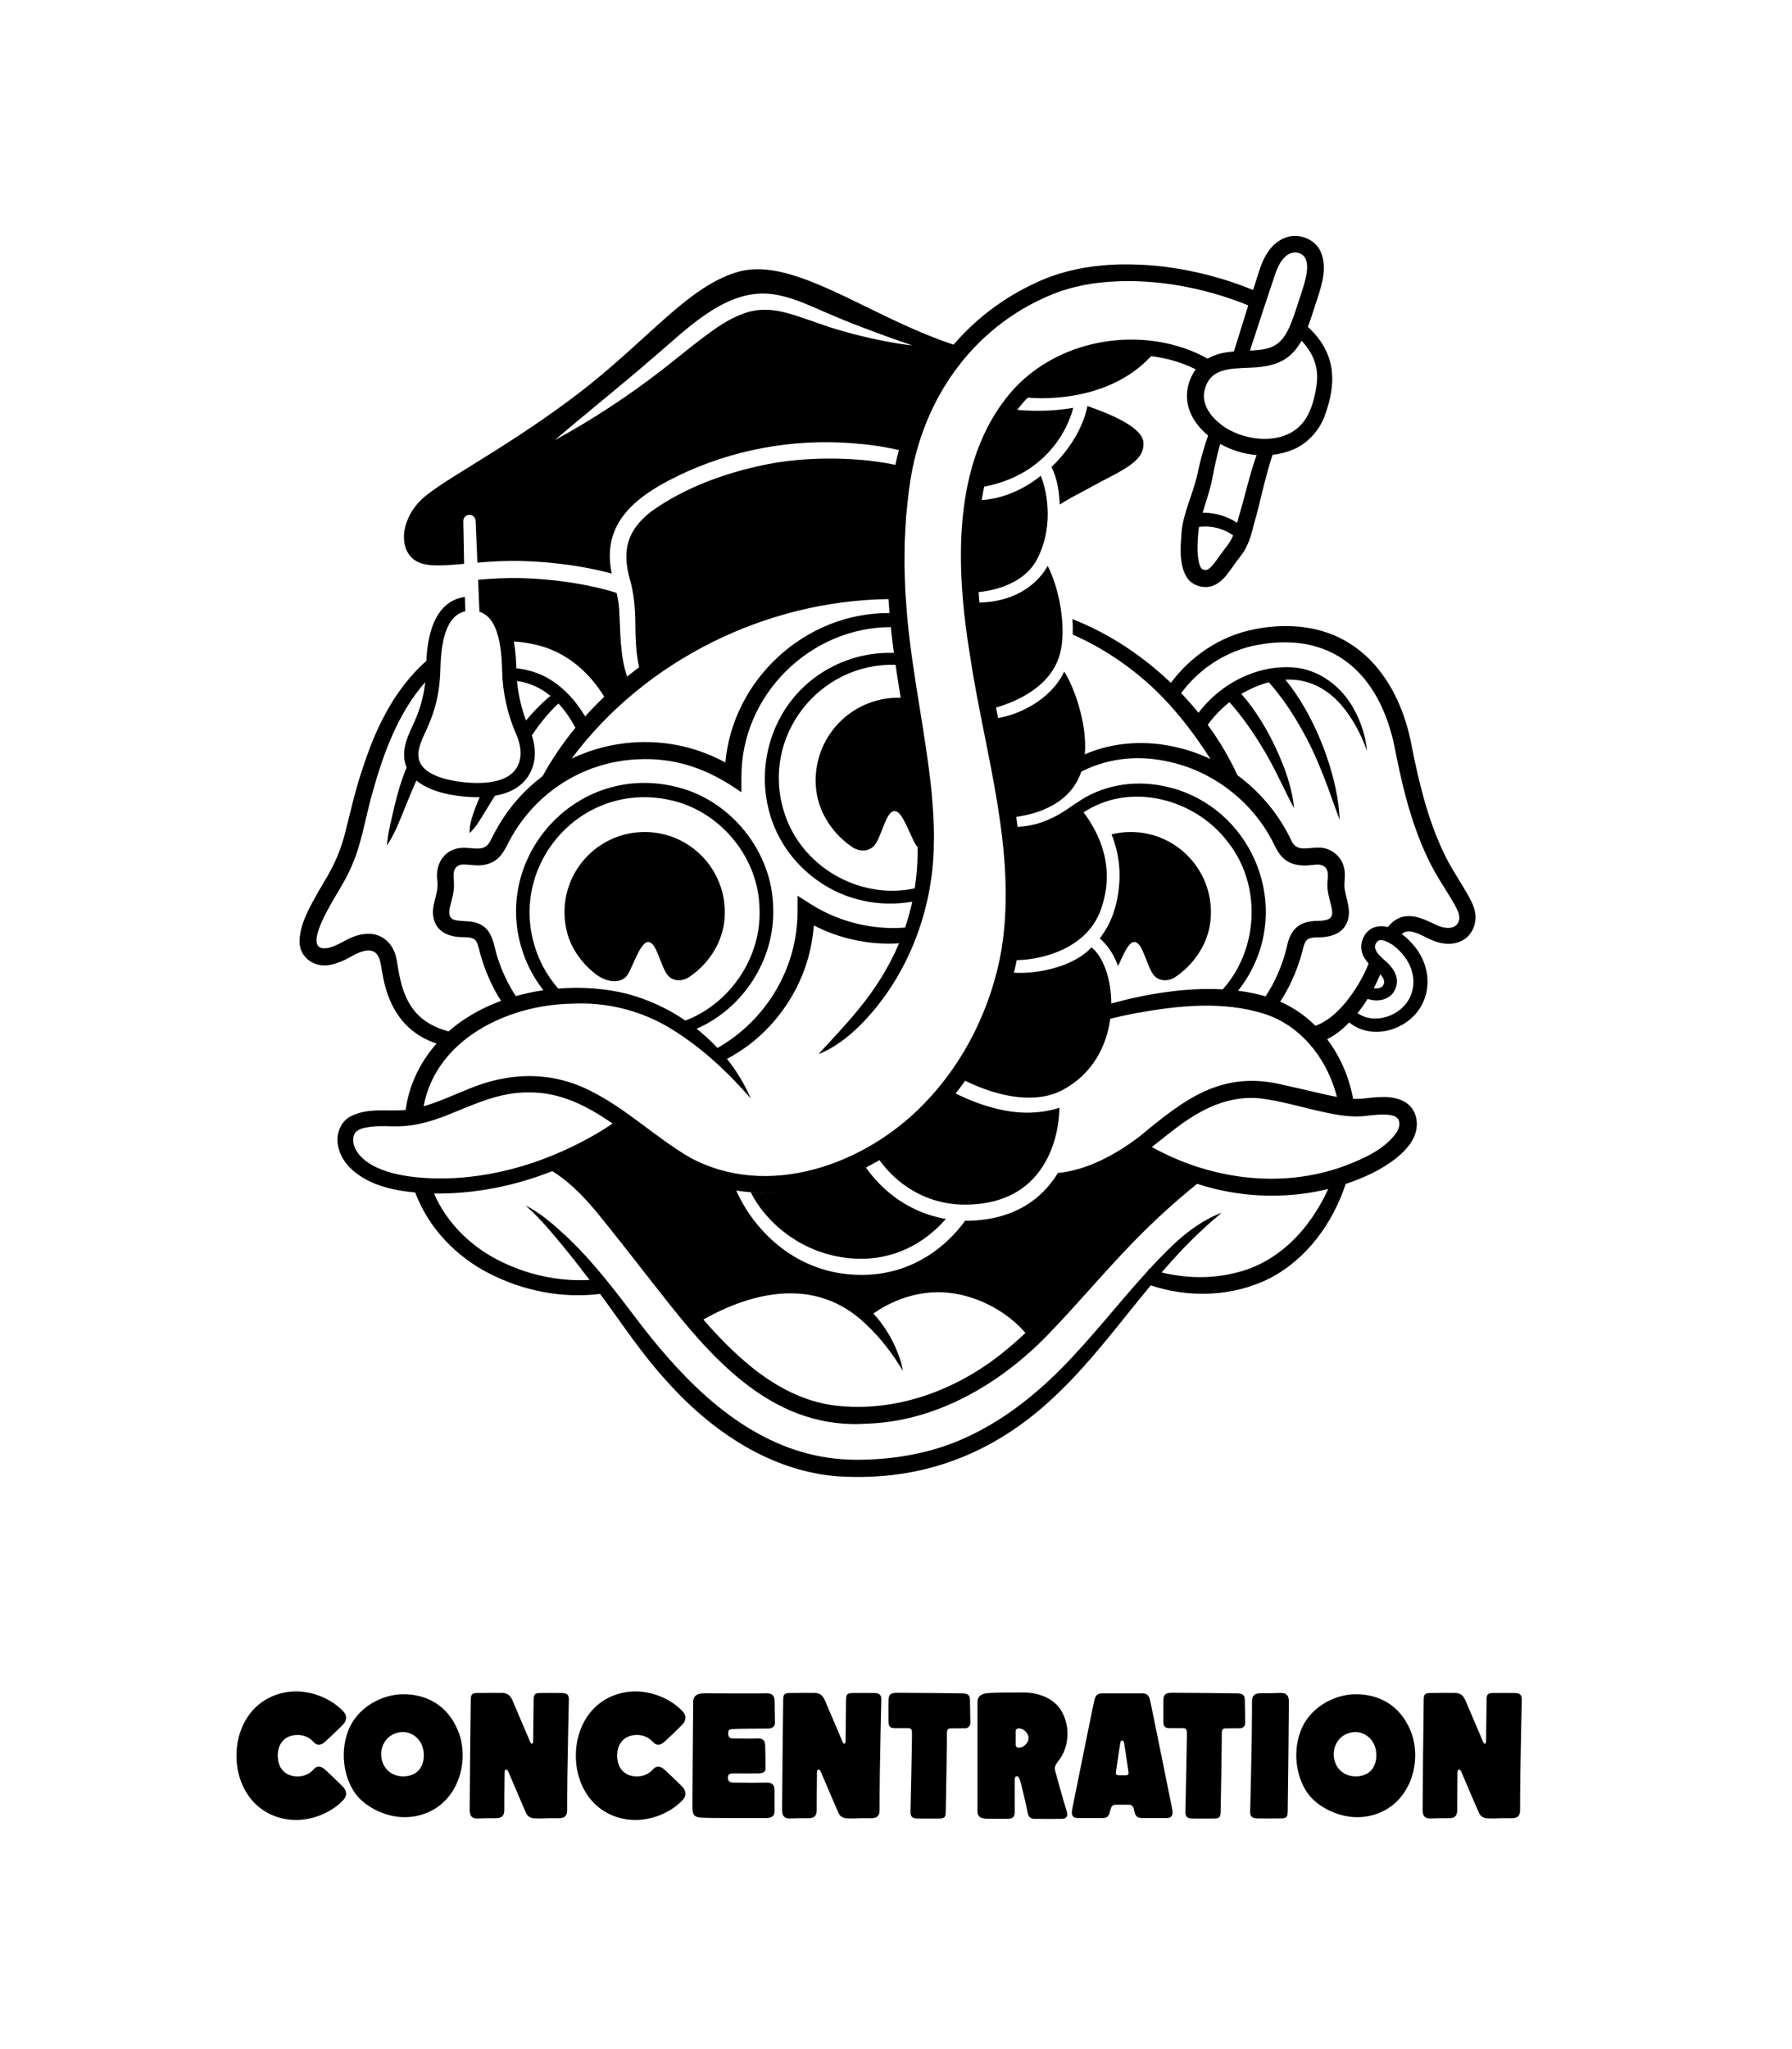 <?xml version="1.0" encoding="iso-8859-1"?>
<!-- Generator: Adobe Illustrator 28.0.0, SVG Export Plug-In . SVG Version: 6.00 Build 0)  -->
<svg version="1.1" id="Calque_2" xmlns="http://www.w3.org/2000/svg" xmlns:xlink="http://www.w3.org/1999/xlink" x="0px" y="0px"
	 width="1256.934px" height="1436.609px" viewBox="0 0 1256.934 1436.609" enable-background="new 0 0 1256.934 1436.609"
	 xml:space="preserve">
<g>
	<g>
		<path d="M1034.95,642.083c-0.372-5.653-2.81-10.1-5.269-14.609c-4.345-7.643-9.163-14.909-13.349-22.385
			c-12.064-22.432-18.889-47.482-24.176-72.354c-1.781-8.57-3.262-17.634-5.941-25.986c-6.703-21.974-19.479-43.072-39.278-55.514
			c-19.799-12.747-44.563-14.694-67.218-10.056c-23.423,4.499-44.27,18.522-58.442,37.516
			c-20.113-19.231-43.807-34.795-69.032-44.683c0.248,3.775,0.296,7.413,0.167,10.868c21.032,9.202,40.338,22.29,57.073,37.997
			c1.852,1.765,3.668,3.568,5.454,5.401c-0.027,0.046-0.056,0.092-0.083,0.138l0.518,0.314
			c12.705,13.114,23.759,27.854,33.554,43.225c0.031,0.05,0.061,0.1,0.092,0.15c-6.954-3.317-14.249-5.948-21.798-7.773
			c-21.829-5.603-45.638-4.511-66.309,4.48c1.977-23.413-9.155-50.366-14.478-57.954c-9.67,20.372-32.731,30.356-46.374,32.519
			c-0.487-2.452-0.971-4.902-1.451-7.352c13.712-3.979,38.576-14.276,44.852-37.614c4.898-18.191-0.581-46.423-8.609-61.656
			c-5.861,10.501-20.263,25.063-47.867,25.635c-0.219-2.422-0.416-4.86-0.589-7.309c4.805-0.4,30.307-3.391,40.633-22.351
			c11.424-20.975,8.545-45.448,2.985-59.222c0,0-17.902,15.754-41.445,17.044c0.508-3.149,1.09-6.269,1.742-9.357
			c53.32-10.363,62.436-55.31,62.436-55.31c-16.015,2.917-31.494,2.161-39.251,1.459c2.288-3,4.74-5.872,7.37-8.598
			c2.489,0.271,54.661,5.494,86.536-29.071c10.932,1.332,21.607,4.365,31.303,9.257c-4.441,6.129-6.721,13.719-6.056,21.309
			c1.005,10.281,7.157,18.825,14.717,25.11c-2.878,8.201-5.126,16.337-7.018,24.798c-2.464,13.054-8.438,24.67-10.917,37.915
			c-0.24,1.3-0.499,3.231-0.635,4.542c-0.736,9.965-2.052,22.65,3.483,31.86c3.616,6.088,12.082,8.689,18.69,6.07
			c3.296-1.282,5.632-3.337,7.468-5.248c3.113-3.232,5.804-7.577,8.374-11.044c1.327-1.848,2.717-3.421,4.011-5.283
			c5.065-6.639,7.183-15.145,9.099-23.012c0.909-3.073,1.906-6.597,2.627-9.623c2.956-12.079,6.151-25.873,10.034-37.475
			c4.994-0.559,9.903-1.785,14.563-3.739c9.676-4.101,17.498-12.591,21.483-22.158c9.717-25.249,8.092-45.994-11.279-63.802
			c2.727-7.119,4.712-14.242,7.202-21.415c3.099-9.764,6.194-20.932,1.885-31.11c-3.928-9.092-15.499-13.507-24.643-10.099
			c-10.904,3.948-16.123,14.996-19.111,25.03c-1.254,3.906-2.497,7.818-3.738,11.731c-20.143-8.249-41.38-13.747-62.967-16.437
			c-9.966-1.145-20.395-1.674-30.429-1.515c-3.686,0.236-8.543,0.266-12.231,0.735c-16.377,1.406-32.805,5.385-47.616,12.584
			c-22.464,10.41-41.513,25.168-56.865,42.967c-21.539-7.15-41.638-16.959-61.116-26.469c-35.53-17.35-66.21-32.33-91.9-24.05
			c-21.93,7.06-40.64,24.06-64.32,45.59c-14.58,13.25-31.11,28.27-50.89,42.98c-26.93,20.01-50.81,34.82-70,46.71
			c-16.43,10.19-29.41,18.24-35.56,24.36c-12.15,12.09-15.39,29.66-7.23,39.16c6.52,7.58,17.52,7.18,37.71,5.36l-0.57-29.95
			c-0.04-2.39,1.85-4.36,4.24-4.4c2.35-0.05,4.29,1.79,4.39,4.13c0.01,0.08,0.64,14.81,1.26,29.39c9.63-0.82,20.28-1.49,32.19-1.12
			c29.27,0.93,51.05,5.77,62.06,8.8c-1.78-8.44-2.06-17.18,0.5-25.85c6.57-21.49,27.6-33.67,46.56-43
			c37.24-17.84,79-25.65,120.22-22.67c11.449,0.85,22.909,2.24,34.089,4.93c-1.34,5.1-2.487,10.273-3.43,15.508
			c0.311-1.728,0.636-3.452,0.991-5.167c-4.22-0.9-8.5-1.62-12.77-2.22c-12.97-1.79-26.12-2.36-39.22-2.11
			c-12.97,0.34-26.24,1.54-38.97,4.15c-28.23,5.73-57.11,16.13-80.55,33.09c-16.66,12.99-20.43,27.25-14.68,47.47
			c2.85,9.98,3.79,20.8,3.79,31.13c0.14,9.949,0.35,20.538,2.679,30.377c-2.864,2.145-5.684,4.346-8.461,6.599
			c-5.028-14.879-4.619-31.037-5.519-46.526c-0.23-4.18-0.92-8.18-1.82-12.15c-3.72-1.25-28.66-9.19-65.85-10.36
			c-11.47-0.37-21.87,0.31-31.31,1.12c0.21,4.81,0.39,9.06,0.52,12.04c6.599,1.116,13.893,4.844,19.093,14.513
			c-5.21-9.675-12.516-13.401-19.119-14.513l0.426,10.368c10.302,3.207,15.401,16.618,15.928,41.529
			c0.315,14.913,3.796,30.604,9.799,44.183c4.796,10.845,4.116,20.312-1.913,26.66c-5.789,6.095-17.51,8.693-32.992,7.311
			c-23.058-2.054-29.849-9.432-31.698-12.509c-3.654-6.08-1.808-12.679,2.615-22.022c5.383-11.367,10.425-24.667,10.859-44.836
			c0.665-30.823,9.323-38.836,17.484-40.623l-0.281-10.098c-22.799,3.344-26.322,30.146-27.021,44.865
			c-17.151,15.162-29.009,34.967-37.603,55.856c-2.907,7.124-5.448,14.467-7.833,21.784c-4.81,14.343-8.111,29.669-11.856,44.139
			c-2.36,8.876-5.578,17.148-9.886,25.142c-1.671,3.341-6.453,11.185-8.413,14.525c-5.76,10.429-12.68,21.723-13.385,34.286
			c-0.444,12.662,11.247,20.204,22.972,17.037c4.543-1.087,8.348-2.864,11.956-4.764c4.626-2.691,11.479-6.403,16.554-4.439
			c5.402,2.208,5.46,9.753,6.523,14.702c3.847,24.373,15.472,42.389,38.108,49.974c-11.478,13.052-19.43,29.231-21.636,46.547
			c-12.947,1.289-25.967-1.842-38.368,4.388c-6.822,3.402-10.162,11.325-9.37,18.626c0.573,6.508,3.98,12.64,8.31,17.142
			c12.194,12.249,29.527,16.143,46.129,17.729c9.229,24.858,28.919,45.192,52.382,57.005c23.771,12.04,50.757,17.328,77.294,14.091
			c15.05,20.357,29.078,41.909,46.358,60.714c31.241,35.25,73.514,64.094,121.723,67.256c57.175,3.277,106.447-15.212,148.39-53.905
			c26.201-24.014,47.109-52.819,69.739-80.052c27.068,8.982,57.737,7.996,83.44-4.954c25.994-13.423,44.265-38.714,53.301-66.133
			c6.424-2.137,12.713-4.689,18.808-7.673c14.239-7.194,35.957-21.572,30.121-40.585c-3.653-11.132-15.679-13.227-25.603-12.639
			c-3.453,0.127-6.716,0.512-10.059,0.913c-2.717,0.327-5.398,0.404-8.066,0.302c-0.061-0.336-0.12-0.672-0.184-1.008
			c-2.843-14.81-9.029-28.94-18.028-40.801c3.418-1.71,6.56-3.806,9.413-6.097c2.118-1.756,4.137-3.643,6.076-5.62
			c1.343,1.055,2.767,2.022,4.275,2.866c9.63,5.333,21.753,4.602,31.296-0.418c21.43-10.785,25.163-37.022,10.689-55.257
			c-2.424-3.11-5.687-6.477-9.41-9.202c2.293-2.046,5.205-2.374,8.619-1.259c3.748,1.099,7.362,3.106,11.081,4.891
			c7.48,3.566,16.83,4.919,24.266-0.006C1032.553,654.799,1035.211,648.372,1034.95,642.083z M730.124,568.34
			c14.533-5.527,24.037-14.723,28.328-27.361c1.608-0.835,3.248-1.619,4.919-2.345c19.811-8.48,40.419-9.013,61.071-3.521
			c30.032,7.923,55.99,29.378,69.464,57.337c1.492,3.111,3.168,6.159,5.815,8.715c4.817,5.035,12.594,6.172,18.832,5.401
			c4.269-0.237,7.338-1.267,10.426,0.936c3.76,2.933,2.006,8.607,2.083,12.891c-0.262,6.12,3.204,14.867,3.352,18.768
			c0.413,5.936-4.946,6.159-9.844,6.421c-13.022-0.067-19.48,5.663-21.954,18.135c-1.514,6.559-3.724,12.981-6.441,19.145
			c-2.374,5.443-5.22,10.67-8.459,15.633c-6.204-1.826-12.68-3.122-19.332-3.962c4.632-5.818,8.551-12.216,11.618-19.011
			c23.564-51.874-8.208-113.532-64.099-124.509c-20.936-4.349-43.685-0.495-61.111,12.132c-0.026-0.03-0.055-0.062-0.081-0.092
			c-9.673,6.728-13.463,9.303-22.423,12.785c-7.59,2.95-13.65,3.497-18.514,3.824c-0.307-2.335-0.63-4.669-0.968-7.002
			C717.459,572.022,723.691,570.781,730.124,568.34z M765.588,664.131c-11.195,12.353-34.858,18.831-54.415,17.807
			c0.708-2.943,1.367-5.896,1.954-8.861c18.225-0.215,49.173-8.224,58.907-35.08c11.096-30.612-1.698-54.912-12.026-68.527
			c7.778-4.985,16.47-8.5,25.539-10.009c28.404-4.708,58.54,8.073,75.792,30.939c23.6,29.875,21.623,74.966-3.678,103.174
			c-26.005-1.435-53.836,3.216-78.194,9.92C779.443,686.099,773.749,670.571,765.588,664.131z M857.215,387.21
			c-2.717,3.705-5.042,7.353-7.412,9.837c-2.15,2.011-3.021,2.98-5.685,2.304c-0.312-0.106-0.693-0.206-0.946-0.428
			c-1.273-1.193-1.789-2.857-2.335-5.06c-1.351-6.348-0.905-14.199-0.307-20.944c0.12-1.199,0.294-2.377,0.505-3.546
			c0.04-0.005,0.079-0.012,0.119-0.017c8.381-1.032,17.01,1.057,23.785,6.017c-0.281,0.666-0.573,1.314-0.894,1.919
			C862.347,380.882,859.589,384.038,857.215,387.21z M868.762,362.755c-0.353,1.227-0.689,2.49-1.028,3.756
			c-7.085-4.72-15.635-7.152-24.174-7.091c0.126-0.427,0.252-0.853,0.38-1.286c2.233-7.288,4.851-14.938,6.373-22.559
			c1.498-8.149,3.297-16.378,5.553-24.38c7.764,4.386,16.578,7.092,25.514,7.813C876.275,333.425,873.182,348.219,868.762,362.755z
			 M923.827,264.106c0.032,4.032-0.586,8.173-1.525,12.37c-1.686,7.855-4.511,16.069-10.232,21.802
			c-13.796,14.268-41.052,10.848-55.651-0.723c-7.28-5.524-13.652-14.167-11.629-23.478c3.588-16.481,18.624-15.62,32.612-16.339
			c10.191-0.32,21.7-2.288,29.27-10.351c2.612-2.641,4.628-5.578,6.293-8.568C919.5,245.907,923.897,254.246,923.827,264.106z
			 M893.443,195.105c2.349-7.646,6.976-19.035,16.176-18.059c11.727,2.047,6.24,18.742,3.687,26.89
			c-3.046,8.76-5.455,17.715-8.866,25.352c-1.722,3.792-3.732,7.204-6.251,9.718c-5.603,5.762-13.33,6.36-21.397,6.789
			c-0.017,0.001-0.035,0.002-0.052,0.002C882.234,228.88,887.775,211.944,893.443,195.105z M743.898,204.119
			c2.692-0.825,5.392-1.634,8.098-2.421c1.725-0.417,6.709-1.517,8.298-1.868c2.698-0.363,5.757-1.071,8.437-1.364
			c3.22-0.365,8.223-0.91,11.398-1.051c15.239-0.964,30.897,0.107,45.946,2.614c16.925,2.855,33.569,7.573,49.464,14.053
			c-3.387,10.775-6.74,21.56-10.07,32.336c-0.919,0.078-1.839,0.155-2.776,0.264c-5.005,0.484-10.793,1.949-15.705,4.75
			c-5.249-3.008-10.765-5.428-16.413-7.35c-41.779-14.171-91.897-3.05-121.246,30.631c-42.69,49.491-38.762,125.197-28.842,185.619
			c10.292,68.15,33.062,136.563,21.944,205.656c-7.039,40.099-25.793,78.521-54.231,107.681
			c-40.942,42.672-109.737,67.637-164.647,37.569c-24.123-14.152-44.507-34.288-70.032-46.814
			c-27.791-13.94-57.718-12.651-85.831-0.609c-10.243,4.064-20.178,8.772-30.574,11.734c8.761-47.013,58.935-71.204,104.006-71.917
			c24.433-1.266,48.691,4.758,69.58,17.581c21.311,13.038,39.39,29.941,55.912,48.852c-4.279-9.978-9.944-19.278-16.693-27.73
			c5.608-3.021,10.979-6.464,16.073-10.307c19.622-15.18,34.194-36.684,40.896-60.608c2.067-7.399,3.369-14.997,3.976-22.647
			c18.319,9.434,39.207,13.843,59.765,12.51c-7.043,16.66-16.833,32.301-29.131,47.091c-8.546,10.419-18.241,20.644-27.446,30.631
			c11.353-4.431,21.091-12.141,29.668-20.659c31.432-31.739,49.223-76.182,51.14-120.626l0.222-12.111
			c-0.03-9.961-0.745-20.188-1.613-30.102c-4.24-41.272-13.427-82.052-17.158-123.292c-0.508-5.603-0.837-11.896-1.308-17.523
			c-0.159-5.672-0.498-11.884-0.594-17.528c0.07-4.096,0.013-13.534,0.166-17.514c0.349-5.639,0.567-11.869,0.975-17.472
			c0.72-6.512,1.61-16.719,2.653-23.111C647.09,277.82,684.933,225.478,743.898,204.119z M496.529,923.292
			c36.247-19.503,77.782-26.187,110.056,4.3c10.527,9.64,19.309,21.086,26.752,33.481c-1.304-7.346-4.065-14.382-7.441-21.107
			c-3.508-6.919-8-13.371-13.27-19.119c15.859-11.234,35.834-17.047,55.179-14.276c19.165,2.658,38.72,13.032,51.463,27.871
			c-4.928,4.605-9.987,9.069-15.236,13.331c-31.749,25.777-72.466,41.468-113.637,38.035c-40.223-3.02-71.505-31.489-97.043-60.733
			C494.434,924.451,495.76,923.726,496.529,923.292z M798.356,811.054c-1.451,0.981-2.915,1.931-4.397,2.847
			c1.484-0.919,2.95-1.868,4.398-2.85c0.046,0.028,0.094,0.054,0.14,0.082C798.451,811.107,798.401,811.081,798.356,811.054z
			 M736.374,832.771c1.303,0.009,2.604-0.01,3.907-0.072c15.559-0.945,30.562-6.16,44.273-13.404
			c-13.71,7.245-28.711,12.462-44.269,13.405C738.982,832.76,737.678,832.78,736.374,832.771z M334.049,646.907
			c-4.653-1.579-10.62-0.725-15.051-1.976c-4.154-0.958-4.304-5.044-3.518-8.558c1.188-5.029,3.006-10.458,2.97-15.979
			c0.05-4.316-1.605-10.062,2.182-12.995c1.039-0.814,2.491-1.297,3.834-1.335c4.726-0.157,10.362,1.345,15.935,0.084
			c9.622-2.08,13.094-9.036,16.902-16.756c8.305-15.553,20.346-29.14,35.015-38.949c2.146-1.594,4.986-3.104,7.279-4.521
			c1.737-1.08,5.713-2.926,7.611-3.934c3.042-1.233,7.524-3.317,10.629-4.167c3.193-1.183,7.604-2.279,10.978-3.133
			c3.236-0.607,8.061-1.552,11.276-1.801c1.586-0.147,4.131-0.535,5.689-0.51c28.258-1.727,51.462,6.874,74.243,23.075
			c0,0,0.035-10.775,0.036-10.774c-0.217-57.292,48.026-104.913,104.771-105.051c0.627,6.048,1.362,12.083,2.173,18.111
			c-10.461-0.384-21.019,1.135-30.996,4.476c-68.131,23.196-80.928,114.239-22.014,155.459
			c18.882,13.41,43.183,18.519,65.888,14.405c-1.336,6.198-3.023,12.26-5.046,18.196c-23.146,1.767-46.747-4.065-66.321-16.561
			l-9.124-5.791c0,0-0.021,10.844-0.021,10.844c0.189,39.67-21.851,76.362-56.093,95.895c-4.539-4.846-9.447-9.355-14.669-13.477
			c32.571-14.107,54.884-48.427,53.715-84.265c-0.313-39.444-29.478-75.999-67.817-85.244
			c-74.223-18.485-136.499,57.29-103.463,126.404c2.772,5.717,6.177,11.108,10.083,16.102c-6.537,0.963-13.006,2.342-19.315,4.127
			c-5.205-7.904-9.321-16.543-12.32-25.52C345.886,662.905,346.414,650.687,334.049,646.907z M405.233,494.484
			c-8.32-11.268-19.991-20.805-33.849-24.296c-3.031-0.838-6.112-1.362-9.224-1.646c-0.109-4.363-0.403-11.43-1.733-18.799
			c5.498,0.294,10.99,1.108,16.309,2.476c20.098,4.692,36.53,18.832,47.086,36.236c-4.635,4.425-9.101,9.018-13.375,13.779
			C408.845,499.576,407.118,496.983,405.233,494.484z M368.949,505.095c-3.282-8.791-5.454-18.301-6.33-27.701
			c3.497,0.493,6.952,1.354,10.218,2.625c4.89,1.864,9.294,4.557,13.254,7.823c-1.614,1.301-3.175,2.676-4.686,4.066
			C376.976,496.017,372.851,500.465,368.949,505.095z M432.628,480.431c-0.022-0.033-0.045-0.066-0.067-0.099
			c0.023,0.033,0.046,0.065,0.069,0.098C432.629,480.43,432.629,480.43,432.628,480.431z M366.951,440.931
			c0.052,0.005,0.104,0.008,0.156,0.013C367.055,440.939,367.003,440.935,366.951,440.931z M371.291,441.404
			c0.145,0.019,0.29,0.04,0.435,0.06C371.582,441.444,371.437,441.423,371.291,441.404z M623.182,419.993
			c0.038,0.499,0.076,0.962,0.113,1.366c0.173,2.806,0.385,5.608,0.616,8.407c-58.935-0.421-109.888,46.378-115.122,104.782
			c-34.002-18.573-74.258-18.701-107.859-2.73C452.33,462.846,537.217,421.091,623.182,419.993z M622.632,409.453v-0.05
			c0,0.017,0.001,0.037,0.001,0.055c-0.142,0-0.285,0.001-0.427,0.002C622.349,409.459,622.49,409.453,622.632,409.453z
			 M572.261,551.105c0.05,0.843,0.128,1.756,0.259,2.846c2.031,16.845,12.503,31.619,26.151,40.474
			c3.564,2.056,11.844,3.935,16.209-4.036c4.686-8.557,7.131-22.004,12.782-21.8c5.65,0.204,10.853,17.929,14.927,23.933
			c0.309,0.455,0.662,0.873,1.046,1.264c0.005,1.203,0.015,2.406,0.007,3.61c-0.064,8.706-0.76,17.16-2.043,25.384
			c-39.11,8.37-80.369-15.63-91.827-54.218c-15.985-52.324,24.75-104.071,78.392-102.494c1.117,7.707,2.331,15.402,3.572,23.094
			c-0.566-0.017-1.133-0.032-1.703-0.032c-30.378,0-55.278,23.386-57.721,53.135c-0.003,0-0.006,0.001-0.009,0.001
			c-0.004,0.07-0.003,0.141-0.007,0.21c-0.119,1.515-0.198,3.042-0.198,4.588C572.098,548.424,572.164,549.769,572.261,551.105z
			 M391.55,693.002c-4.951-5.686-9.148-12.021-12.351-18.83c-28.617-62.07,26.361-129.147,92.846-112.824
			c34.121,8.273,60.224,40.628,60.692,75.819c1.416,33.772-20.491,66.342-51.978,78.278c-12.455-8.457-26.313-14.862-40.804-18.722
			C424.749,692.915,408.103,691.669,391.55,693.002z M587.072,230.943c-11.37-3.39-22.59-8-33.84-11.19
			c-10.71-3.12-21.41-3.82-31.78,0.09c-10.52,3.72-19.95,10.5-28.98,17.32c-9.44,7.16-18.62,14.77-28.02,22.09
			c-23.75,18.41-49.01,34.96-75.38,49.35c22.82-19.53,46.1-37.92,68.62-57.51c22-18.33,48.521-46.68,79.68-45.27
			c12.65,0.64,24.65,5.78,35.97,10.66c10.95,4.88,21.76,9.34,32.96,13.55c11.16,4.25,22.42,8.32,33.75,12.14
			c-2.99-0.29-5.97-0.74-8.95-1.17C616.212,238.633,601.552,235.243,587.072,230.943z M436.16,477.403
			c0.094-0.079,0.189-0.157,0.284-0.236C436.35,477.246,436.254,477.324,436.16,477.403z M290.48,708.376
			c-6.581-8.284-9.287-18.15-11.126-28.818c-0.432-2.342-0.996-6.539-1.636-8.854c-2.155-9.317-9.784-16.392-19.653-16.065
			c-4.803,0.065-9.219,1.451-13.39,3.419c-4.5,2.297-9.648,5.421-14.298,6.43c-18.872,3.813-0.494-26.742,3.419-33.704
			c3.534-5.905,8.53-14.075,11.34-20.276c8.507-17.532,10.936-36.99,16.267-55.369c7.664-27.365,17.947-55.445,36.871-76.96
			c-1.456,13.323-5.271,23.021-9.302,31.533c-4.062,8.581-7.919,18.433-3.734,28.342c-3.647,8.532-6.288,17.634-8.42,26.608
			c-2.157,9.348-4.629,18.424-5.442,28.08c5.417-8.047,8.79-16.969,12.409-25.853c2.655-6.71,5.376-13.24,8.278-19.75
			c7.203,6.033,18.962,9.992,34.145,11.345c2.72,0.242,5.639,0.398,8.648,0.398c0.54,0,1.085-0.01,1.63-0.021
			c-1.09,2.392-2.067,4.837-3.031,7.346c-2.087,5.815-4.269,11.412-4.102,17.799c4.663-4.179,7.417-9.48,10.658-14.606
			c1.954-3.175,4.755-7.8,7.101-11.523c7.65-1.347,14.961-4.238,20.224-9.778c7.844-8.258,9.82-19.946,5.704-32.623
			c5.5-7.995,11.51-15.768,18.678-22.296c4.702,5.057,8.638,10.915,11.893,17.007c-8.684,10.573-16.43,21.906-23.053,33.959
			c-8.342,6.272-15.969,13.729-22.603,22.332c-5.622,7.279-10.282,15.375-14.342,23.657c-4.464,7.551-11.5,3.722-19.964,4.265
			c-1.748,0.11-3.661,0.48-5.292,1.108c-9.043,3.108-12.957,12.943-11.625,21.714c0.078,0.876,0.212,2.213,0.183,3.072
			c-0.013,7.817-4.892,15.723-2.664,23.808c2.279,9.832,11.716,12.901,20.464,12.872c2.04,0.057,4.165,0.053,6.091,0.615
			c3.582,1.115,3.928,3.704,5.129,7.381c0.099,0.465,0.188,0.851,0.29,1.269c0.819,3.408,1.845,6.753,2.987,10.055
			c2.608,7.49,5.888,14.725,9.903,21.574c0.734,1.289,1.519,2.551,2.324,3.801c-9.131,3.358-17.78,7.636-25.619,12.852
			c-3.911,2.546-7.641,5.402-11.154,8.513C305.153,720.568,296.57,715.993,290.48,708.376z M253.059,810.723
			c-4.206-4.323-7.272-11.303-3.877-16.713c2.448-2.777,6.241-3.363,10.394-4.029c6.631-0.942,13.651-0.232,20.416-0.374
			c11.099-0.252,22.288-3.419,32.374-7.328c18.973-7.475,37.512-16.719,58.162-16.442c22.396-0.39,41.288,9.497,59.147,21.795
			c-4.53,3.123-9.308,6.047-14.061,8.764c-35.578,20.104-76.636,31.916-117.651,29.399c-6.754-0.429-13.445-1.268-19.891-2.729
			C268.729,820.834,259.638,817.507,253.059,810.723z M866.254,892.386c-16.822,4.195-34.626,3.731-51.469-0.355
			c8.651-10.037,17.652-19.754,27.375-28.816c4.687-4.497,9.651-8.722,14.736-13.044c-12.513,4.712-23.628,12.796-33.355,21.853
			c-5.977,5.665-11.697,11.573-17.274,17.616c-0.143-0.046-0.288-0.086-0.431-0.133c0,0-0.136,0.38-0.353,0.986
			c-20.849,22.699-39.629,47.344-61.338,69.161c-26.941,27.186-59.606,49.954-97.326,58.571
			c-12.411,2.922-25.111,4.546-37.871,4.973c-12.626,0.547-25.327-0.253-37.669-3.04c-50.801-11.264-89.527-50.15-120.526-89.945
			c-16.883-22.121-33.778-45.184-54.356-64.287c-8.515-7.813-17.464-15.694-27.853-20.894c9.892,8.597,18.214,18.786,26.579,28.818
			c6.301,7.692,12.411,15.534,18.439,23.443c-22.227,1.283-45.106-3.955-64.763-14.232c-19.468-10.103-35.702-26.324-44.383-46.374
			c28.346,0.425,56.568-5.244,82.949-15.66c19.799,12.118,33.929,32.362,48.528,50.404c7.498,9.564,26.322,33.71,33.731,42.942
			c35.388,44.577,76.878,87.943,138.694,83.668c50.595-1.704,96.761-30.011,130.36-66.198c16.93-17.697,32.645-36.196,49.146-53.692
			c16.189-17.268,33.426-33.419,51.869-48.236c4.629,1.491,9.322,2.803,14.074,3.913c25.449,5.928,52.45,5.924,77.893-0.316
			C918.939,861.327,896.902,885.336,866.254,892.386z M958.643,782.24c5.224-0.658,11.087-1.243,15.693-0.649
			c2.029,0.247,3.766,0.775,4.787,1.431c3.965,2.77,2.46,8.161-0.149,11.748c-8.341,11.069-22.146,17.373-35.226,22.361
			c-44.475,16.595-94.729,9.813-135.844-13.029c11.4-8.775,22.309-18.39,34.906-24.941c12.745-6.93,26.652-10.581,40.955-9.177
			c14.768,1.752,29.448,6.375,44.271,9.518C937.788,781.701,948.453,783.577,958.643,782.24z M937.742,768.973
			c-2.342-0.423-4.695-0.91-7.073-1.421c-9.829-2.178-19.869-4.678-29.954-6.85c-43.471-10.922-69.771,9.789-101.316,35.933
			c-16.321,12.446-36.542,23.674-57.396,25.683c-2.225,3.654-4.784,7.15-7.704,10.414c0.001,0,0.003,0,0.004,0
			c-9.743,10.884-23.485,19.167-42.262,21.994c-4.964,0.751-9.702,1.089-14.204,1.089c-0.319,0-0.627-0.021-0.946-0.021
			c-6.845,9.723-30.361,37.977-72.583,37.977c-2.868,0-5.807-0.133-8.849-0.411c-43.439-3.926-69.465-36.494-79.021-58.752
			c8.286,1.32,16.691,1.839,25.004,1.563c1.058-0.025,2.115-0.067,3.17-0.117c-0.449,0.025-0.897,0.062-1.347,0.083
			c-5.526,0.247-11.103,0.165-16.649-0.248c9.68,19.577,34.278,43.01,69.658,46.216c35.216,3.186,57.38-16.247,67.163-27.587
			c-15.546-2.629-27.545-9.144-35.875-15.309c-11.219-8.303-17.825-17.305-20.128-20.754c3.202-1.637,6.355-3.365,9.454-5.176
			c5.695,8.163,29.159,36.882,73.097,30.268c20.793-3.136,35.925-13.962,44.981-32.189c5.786-11.665,7.969-24.302,8.125-34.756
			c-7.131,2.287-14.728,3.426-22.687,3.426c-15.382,0-33.069-5-50.102-13.462c2.303-2.908,4.531-5.878,6.677-8.907
			c24.941,12.14,50.213,16.07,68.239,6.527c21.118-11.179,30.972-30.828,33.543-50.003c5.564-1.377,11.181-2.617,16.778-3.695
			c30.065-5.52,62.162-9.091,91.682,0.388c24.649,8.045,42.309,29.971,49.49,54.423
			C937.079,766.516,937.419,767.742,937.742,768.973z M988.915,699.233c-6.131,12.927-24.68,19.465-36.714,10.993
			c2.541-3.152,4.884-6.483,7.044-9.929c0.304,0.09,0.584,0.166,0.897,0.247c8.606,2.432,17.956-0.89,19.554-10.666
			c1.009-6.447-3.343-12.114-7.661-15.978c-2.34-2.043-5.192-4.433-6.651-7.069c-1.172-2.219-1.341-3.612-0.118-5.748
			c1.298-1.947,2.24-2.195,4.584-1.887c5.547,1.121,11.245,6.237,14.859,10.869C991.385,678.482,993.55,689.575,988.915,699.233z
			 M968.15,683.041c0.353,0.382,0.685,0.765,0.973,1.147c1.49,2.055,2.288,3.597,1.366,5.876c-0.38,0.873-0.887,1.605-1.748,2.076
			c-1.308,0.747-3.314,0.851-5.179,0.656C965.245,689.596,966.772,686.332,968.15,683.041z M1012.549,650.147
			c-3.898-0.749-7.167-2.816-10.929-4.447c-4.762-2.059-9.638-3.924-15.295-3.398c-5.147,0.45-9.812,3.499-12.809,7.61
			c-3.4-0.891-6.904-0.897-10.314,0.458c-8.05,3.556-10.794,14.254-6.072,21.303c0.881,1.439,1.836,2.675,2.862,3.812
			c-3.8,9.555-9.354,18.801-15.771,26.788c-5.787,7.084-13.045,13.861-21.577,16.828c-7.076-7.024-15.355-12.819-24.684-16.909
			c3.097-4.736,5.845-9.693,8.189-14.839c2.921-6.315,5.318-12.863,7.108-19.594c0.683-2.633,1.271-5.774,2.745-8.007
			c1.906-2.799,5.887-2.474,8.979-2.626c6.223-0.006,14.495-1.637,18.304-7.657c5.81-8.649,1.291-17.605-0.12-26.147
			c-0.751-5.522,1.148-10.161-0.69-15.944c-1.823-7.254-9.009-12.856-16.448-13.114c-8.185-0.495-15.234,3.189-19.65-3.726
			c-8.55-18.682-21.964-35.01-38.453-47.111c-5.625-12.292-12.654-24.148-20.834-35.32c4.407-5.93,9.504-11.301,15.236-15.856
			c4.481,4.934,8.691,10.35,12.566,15.757c8.626,12.055,16.133,24.948,22.567,38.36c3.475,6.769,6.536,13.586,10.283,20.269
			c-1.005-9.564-3.503-18.887-6.826-27.892c-4.815-12.592-10.705-24.832-18.081-36.156c-3.681-5.64-7.629-11.105-12.166-16.094
			c0.28-0.166,0.556-0.338,0.838-0.5c6.202-3.518,12.367-6.098,18.414-7.696c3.275,3.585,6.395,7.539,9.306,11.428
			c7.515,10.275,13.957,21.229,19.688,32.653c4.625,9.427,8.546,19.221,12.274,29.05c2.845,7.802,5.485,15.594,8.52,23.378
			c-0.189-3.586-0.525-7.168-0.934-10.737c-3.809-28.765-17.873-64.083-37.209-87.615c16.627-0.808,31.864,6.646,43.829,23.708
			c5.761,8.047,10.083,16.879,13.458,26.303c-0.936-10.1-4.158-20.112-9.056-29.072c-8.372-15.689-23.969-27.882-42.042-29.457
			c-25.911-2.121-51.675,11.258-67.147,31.755c-3.849-4.754-7.898-9.368-12.144-13.809c0.644-0.85,1.299-1.692,1.964-2.524
			c12.829-16.076,31.227-27.486,51.486-31.229c56.077-10.413,88.113,24.032,97.243,76.572c5.738,28.349,12.854,56.301,26.968,82.061
			c4.378,7.685,9.238,14.904,13.564,22.364c2.239,4.03,4.072,7.388,3.897,10.532
			C1023.171,649.417,1018.391,651.377,1012.549,650.147z"/>
		<path d="M415.651,681.158c0.28,0.247,0.561,0.475,0.842,0.707c0.462,0.377,0.933,0.744,1.407,1.106
			c9.321,6.911,18.472,5.978,22.094,0.641c3.955-5.827,9.004-23.031,14.488-23.229c5.484-0.198,7.857,12.854,12.405,21.159
			c4.237,7.736,12.273,5.912,15.732,3.917c13.246-8.594,23.41-22.933,25.381-39.283c0.127-1.058,0.203-1.944,0.252-2.762
			c0.094-1.297,0.158-2.602,0.158-3.923c0-1.5-0.076-2.982-0.192-4.453c-0.004-0.068-0.003-0.137-0.007-0.204
			c-0.003,0-0.006-0.001-0.009-0.001c-2.37-28.873-26.538-51.571-56.022-51.571c-31.055,0-56.23,25.175-56.23,56.23
			c0,5.188,0.712,10.207,2.027,14.976c0.135,0.518,0.283,1.039,0.449,1.563C401.552,665.884,407.934,674.613,415.651,681.158z"/>
		<path d="M795.452,660.383c5.484-0.198,7.857,12.854,12.405,21.159c4.237,7.736,12.273,5.912,15.732,3.917
			c13.246-8.594,23.41-22.933,25.381-39.283c0.128-1.058,0.203-1.944,0.252-2.762c0.094-1.297,0.158-2.602,0.158-3.923
			c0-1.5-0.076-2.982-0.192-4.453c-0.004-0.068-0.003-0.136-0.007-0.204c-0.003,0-0.006-0.001-0.009-0.001
			c-2.37-28.873-26.538-51.571-56.022-51.571c-4.652,0-9.168,0.576-13.491,1.641c2.865,7.058,6.422,19.052,5.467,33.599
			c-1.548,23.575-10.447,34.796-13.736,39.439c0,0,7.985,5.795,12.856,19.342C787.566,670.008,791.389,660.53,795.452,660.383z"/>
		<path d="M762.74,284.654c-4.923,24.751-25.214,42.665-25.214,42.665c4.518,9.388,5.376,18.108,5.788,26.387
			c6.08-3.894,11.253-6.556,17.359-9.802c2.76-1.47,5.63-2.99,8.39-4.53c2.43-1.35,5.04-2.7,7.56-4
			c16.06-8.29,26.5-14.55,25.37-25.54C800.966,299.9,780.805,290.894,762.74,284.654z"/>
	</g>
	<g>
		<path d="M822.224,1268.357c-0.743-3.717-14.445-71.586-15.507-76.259c-1.062-4.673-3.186-4.992-6.266-4.992
			c-3.08,0-6.266,0-9.134,0s-14.427,0-17.507,0c-3.08,0-5.204,0.319-6.266,4.992c-1.062,4.673-14.763,72.542-15.507,76.259
			c-0.744,3.717,0.106,6.16,3.93,6.16c4.779,0,12.639,0,16.994,0c4.355,0,4.992-1.806,5.842-5.417
			c0.031-0.132,0.077-0.38,0.131-0.703l0.085,0.016c0.383-1.969,1.553-3.244,3.253-3.244h9.346c1.598,0,2.986,0.477,3.635,2.774
			c0.091,0.561,0.162,0.969,0.206,1.156c0.85,3.611,1.487,5.417,5.842,5.417c4.355,0,12.214,0,16.994,0
			C822.118,1274.518,822.967,1272.075,822.224,1268.357z M791.539,1242.237c0.228,1.333-0.075,2.267-1.683,2.289h-5.203
			c-1.068,0-2.049-0.506-2.013-1.715c1.036-7.157,2.153-14.7,3.19-21.163c0.384-2.136,2.286-1.756,2.603,0
			C789.441,1227.939,790.526,1235.251,791.539,1242.237z"/>
		<path d="M897.414,1186.817c-4.313,0.207-8.809,0.239-13.057,0.197c-0.004,0-0.006,0.001-0.011,0.001
			c-4.641-0.012-6.242,1.88-6.186,6.08c0.043,3.257-0.042,13.624-0.147,22.459c0,0.467-0.007,1.215-0.02,2.188
			c0,0.01,0,0.021,0,0.031l0,0c-0.143,10.679-0.981,48.643-1.114,52.329c-0.151,4.178,2.489,4.603,5.432,4.673
			c2.942,0.071,12.297,0.071,16.447,0c4.15-0.071,4.301-1.77,4.452-4.319c0.127-2.151,0.834-71.055,0.829-77.647
			C904.032,1187.767,901.511,1186.62,897.414,1186.817z"/>
		<path d="M989.433,1213.433c-7.591-18.57-22.833-25.753-38.456-25.717c-14.914,0.034-32.567,9.133-38.817,26.078
			c-6.249,16.944-1.803,35.211,6.489,45.186c8.292,9.974,29.803,21.031,51.014,10.936
			C990.875,1259.821,997.244,1232.541,989.433,1213.433z M951.786,1245.308c-8.132,0.4-15.597-4.832-16.263-14.53
			c-0.548-7.979,4.966-16.097,14.664-16.53c7.477-0.334,15.196,5.865,15.199,16.13
			C965.388,1239.676,959.917,1244.908,951.786,1245.308z"/>
		<path d="M321.323,1213.433c-7.592-18.57-22.833-25.753-38.456-25.717c-14.914,0.034-32.567,9.133-38.817,26.078
			c-6.249,16.944-1.803,35.211,6.489,45.186c8.292,9.974,29.803,21.031,51.014,10.936
			C322.766,1259.821,329.135,1232.541,321.323,1213.433z M283.676,1245.308c-8.132,0.4-15.597-4.832-16.263-14.53
			c-0.548-7.979,4.966-16.097,14.663-16.53c7.477-0.334,15.196,5.865,15.199,16.13
			C297.278,1239.676,291.808,1244.908,283.676,1245.308z"/>
		<path d="M628.858,1186.708c-5.315,0-5.664,2.549-5.664,5.948c0,3.399-0.071,10.763,0,14.515c0.071,3.753,1.629,4.39,5.169,4.319
			s6.16,0.01,8.568,0.005c2.407-0.005,2.691,1.057,2.761,3.677c0.071,2.62-0.92,50.839-1.062,55.017s2.337,4.602,5.098,4.673
			s11.542,0.071,15.436,0c3.894-0.071,4.036-1.77,4.178-4.319c0.142-2.549,0.921-52.326,0.85-55.442
			c-0.071-3.115,0.991-3.469,3.257-3.469s7.293-0.142,9.346-0.071s3.894-1.275,3.824-4.178c-0.071-2.903-0.212-12.391-0.283-15.648
			s-1.275-4.461-5.098-4.602S637.496,1186.708,628.858,1186.708z"/>
		<path d="M821.66,1186.708c-5.315,0-5.664,2.549-5.664,5.948c0,3.399-0.071,10.763,0,14.515c0.071,3.753,1.629,4.39,5.169,4.319
			s6.16,0.01,8.568,0.005c2.407-0.005,2.691,1.057,2.761,3.677c0.071,2.62-0.92,50.839-1.062,55.017s2.337,4.602,5.098,4.673
			s11.542,0.071,15.436,0c3.894-0.071,4.036-1.77,4.178-4.319c0.142-2.549,0.921-52.326,0.85-55.442
			c-0.071-3.115,0.991-3.469,3.257-3.469s7.293-0.142,9.346-0.071s3.894-1.275,3.824-4.178c-0.071-2.903-0.212-12.391-0.283-15.648
			s-1.275-4.461-5.098-4.602S830.299,1186.708,821.66,1186.708z"/>
		<path d="M739.979,1240.968c-0.686-2.832,1.219-4.771,2.846-7.111l-0.016,0.001c0.809-1.02,1.554-2.117,2.203-3.317
			c5.034-9.293,4.919-20.976,0-30.217c-5.559-10.441-17.79-13.86-27.229-13.86c-9.439,0-19.926,0.106-24.559,0.425
			c-4.634,0.319-7.78,2.124-7.608,6.691v43.705c0,6.656,0,28.96,0,32.571c0,3.611,1.983,5.098,7.17,5.169
			c5.186,0.071,10.754,0.071,14.11,0c3.356-0.071,4.729-0.991,4.805-4.673c0.076-3.682-0.065-18.728,0.009-22.603
			c0.029-1.512,0.391-2.485,1.497-2.503c0.954-0.015,1.468,0.602,2.152,2.568c1.292,3.713,4.884,19.848,5.418,22.751
			c0.534,2.903,1.754,4.425,4.881,4.514c3.127,0.089,15.845,0.124,19.125,0c3.28-0.124,4.653-1.611,3.203-6.072
			C746.539,1264.547,740.666,1243.801,739.979,1240.968z M712.388,1214.026c0-3.717,4.519-2.443,6.521-0.584
			c2.002,1.859,2.503,3.399,2.503,4.992s-0.5,3.133-2.503,4.992c-2.002,1.859-6.521,3.133-6.521-0.584V1214.026z"/>
		<path d="M227.939,1240.493c-2.604-2.319-5.533-2.97-8.103,0c-2.926,3.388-7.325,5.081-11.966,4.852
			c-4.85-0.239-8.68-2.307-10.874-5.986l-0.014,0.013c-0.383-0.614-0.705-1.325-0.993-2.076c-0.02-0.054-0.036-0.112-0.057-0.167
			c-1.587-4.287-1.603-10.367,0.887-14.592c0.035-0.058,0.075-0.083,0.11-0.137c2.181-3.758,6.035-5.88,10.941-6.121
			c4.641-0.228,9.04,1.465,11.966,4.852c2.57,2.97,5.499,2.32,8.103,0c2.604-2.319,9.358-8.83,12.288-11.759
			c2.5-2.5,3.796-5.888,0.773-9.399c-9.603-10.62-31.115-19.848-51.58-10.108c-15.727,7.485-23.464,24.172-23.545,40.255h-0.012
			c-0.005,0.23,0.008,0.461,0.006,0.691c0.002,0.23-0.011,0.462-0.006,0.692h0.012c0.081,16.083,7.818,32.771,23.545,40.256
			c20.465,9.74,41.977,0.511,51.58-10.108c3.023-3.511,1.727-6.899-0.773-9.399C237.297,1249.322,230.543,1242.812,227.939,1240.493
			z"/>
		<path d="M465.986,1240.493c-2.604-2.319-5.533-2.97-8.103,0c-2.926,3.388-7.325,5.081-11.966,4.852
			c-4.85-0.239-8.68-2.307-10.874-5.986l-0.014,0.013c-0.383-0.614-0.705-1.325-0.993-2.076c-0.02-0.054-0.036-0.112-0.057-0.167
			c-1.587-4.287-1.603-10.367,0.887-14.592c0.035-0.058,0.075-0.083,0.11-0.137c2.181-3.758,6.035-5.88,10.941-6.121
			c4.641-0.228,9.04,1.465,11.966,4.852c2.57,2.97,5.499,2.32,8.103,0c2.604-2.319,9.358-8.83,12.288-11.759
			c2.5-2.5,3.796-5.888,0.773-9.399c-9.603-10.62-31.115-19.848-51.58-10.108c-15.727,7.485-23.464,24.172-23.545,40.255h-0.012
			c-0.005,0.23,0.008,0.461,0.006,0.691c0.002,0.23-0.011,0.462-0.006,0.692h0.012c0.081,16.083,7.818,32.771,23.545,40.256
			c20.465,9.74,41.977,0.511,51.58-10.108c3.023-3.511,1.727-6.899-0.773-9.399C475.345,1249.322,468.591,1242.812,465.986,1240.493
			z"/>
		<path d="M486.207,1193.238c0-5.027,3.611-6.16,7.86-6.16s38.678,0.212,43.21,0c4.532-0.212,5.948,1.841,6.019,5.452
			c0.071,3.611,0.142,10.692,0.283,14.515s-2.407,4.744-5.098,4.744s-21.897,0.071-24.729,0.354
			c-2.832,0.283-3.045,1.204-2.974,2.974c0.071,1.77,0.212,3.611,3.328,3.611c3.115,0,13.754,0.212,17.011,0
			c3.257-0.212,5.452,0.85,5.594,4.815c0.142,3.965,0.283,13.028,0.283,15.365c0,2.337-0.212,4.248-5.169,4.319s-15.17,0-17.649,0
			c-2.478,0-3.54,0.708-3.611,2.832c-0.071,2.124,0.779,3.54,3.753,3.611s18.711,0.142,22.888,0
			c4.178-0.142,5.948,1.345,6.019,5.098c0.071,3.753,0,12.108,0,15.153s-1.629,4.532-5.877,4.602
			c-4.248,0.071-41.511,0.071-45.263-0.283c-3.753-0.354-6.231-0.708-6.373-6.302
			C485.57,1262.346,486.207,1199.682,486.207,1193.238z"/>
		<path d="M613.067,1186.866c-2.762-0.071-11.541-0.071-15.436,0c-3.895,0.071-4.036,1.77-4.178,4.319
			c-0.051,0.925-0.203,14.218-0.36,29.584c0,0,0,0,0,0c-0.017,1.712-1.184,2.476-1.98,0.596v0
			c-5.664-13.376-11.456-26.853-12.017-28.199c-1.383-3.318-2.977-6.386-7.799-6.353c-2.762-0.071-13.874-0.018-17.768,0.053
			c-3.895,0.071-4.036,1.77-4.178,4.319c-0.119,2.15-0.783,71.055-0.778,77.647c0.004,5.041,2.37,6.188,6.215,5.992
			c4.047-0.207,8.267-0.239,12.255-0.197c0.004,0,0.006-0.001,0.01-0.001c4.356,0.012,5.858-1.88,5.806-6.08
			c-0.04-3.257,0.04-13.624,0.138-22.459c0-0.466,0.007-1.215,0.019-2.188c0-0.01,0-0.021,0-0.032h0
			c0.005-0.384,0.011-0.825,0.018-1.277c0.049-2.997,1.907-2.335,2.644-0.61c5.623,13.173,11.67,27.418,12.502,29.083
			c1.521,3.042,3.871,3.718,7.327,3.718c0.373,0,0.847-0.003,1.372-0.008c0.613,0.075,1.285,0.086,2.01,0.049
			c0.967-0.049,1.944-0.088,2.925-0.118c1.572-0.026,3.167-0.056,4.527-0.082c1.619-0.013,3.231-0.013,4.802,0.004
			c0.004,0,0.006-0.001,0.01-0.001c4.356,0.012,5.858-1.88,5.806-6.08c-0.04-3.257,0.04-13.624,0.138-22.459
			c0-0.466,0.007-1.215,0.019-2.188c0-0.01,0-0.021,0-0.032h0c0.134-10.679,0.921-48.643,1.046-52.329
			C618.307,1187.362,615.829,1186.937,613.067,1186.866z"/>
		<path d="M1062.325,1186.866c-2.761-0.071-11.541-0.071-15.436,0c-3.895,0.071-4.036,1.77-4.178,4.319
			c-0.051,0.925-0.203,14.218-0.36,29.584c0,0,0,0,0,0c-0.017,1.712-1.184,2.476-1.98,0.596v0
			c-5.664-13.376-11.456-26.853-12.017-28.199c-1.382-3.318-2.977-6.386-7.798-6.353c-2.762-0.071-13.874-0.018-17.768,0.053
			c-3.895,0.071-4.036,1.77-4.178,4.319c-0.119,2.15-0.783,71.055-0.778,77.647c0.004,5.041,2.37,6.188,6.215,5.992
			c4.047-0.207,8.267-0.239,12.255-0.197c0.004,0,0.006-0.001,0.01-0.001c4.356,0.012,5.858-1.88,5.806-6.08
			c-0.04-3.257,0.04-13.624,0.138-22.459c0-0.466,0.007-1.215,0.019-2.188c0-0.01,0-0.021,0-0.032h0
			c0.005-0.384,0.011-0.825,0.018-1.277c0.049-2.997,1.907-2.335,2.644-0.61c5.623,13.173,11.67,27.418,12.502,29.083
			c1.521,3.042,3.871,3.718,7.327,3.718c0.373,0,0.847-0.003,1.372-0.008c0.614,0.075,1.285,0.086,2.01,0.049
			c0.967-0.049,1.944-0.088,2.925-0.118c1.572-0.026,3.167-0.056,4.527-0.082c1.619-0.013,3.231-0.013,4.802,0.004
			c0.004,0,0.006-0.001,0.01-0.001c4.356,0.012,5.858-1.88,5.806-6.08c-0.04-3.257,0.04-13.624,0.138-22.459
			c0-0.466,0.007-1.215,0.019-2.188c0-0.01,0-0.021,0-0.032h0c0.135-10.679,0.921-48.643,1.046-52.329
			C1067.565,1187.362,1065.086,1186.937,1062.325,1186.866z"/>
		<path d="M393.918,1186.866c-2.762-0.071-11.541-0.071-15.436,0c-3.895,0.071-4.036,1.77-4.178,4.319
			c-0.051,0.925-0.203,14.218-0.36,29.584c0,0,0,0,0,0c-0.017,1.712-1.184,2.476-1.98,0.596v0
			c-5.664-13.376-11.456-26.853-12.017-28.199c-1.382-3.318-2.977-6.386-7.798-6.353c-2.762-0.071-13.874-0.018-17.768,0.053
			c-3.895,0.071-4.036,1.77-4.178,4.319c-0.119,2.15-0.783,71.055-0.778,77.647c0.004,5.041,2.37,6.188,6.215,5.992
			c4.047-0.207,8.267-0.239,12.255-0.197c0.004,0,0.006-0.001,0.01-0.001c4.356,0.012,5.858-1.88,5.806-6.08
			c-0.04-3.257,0.04-13.624,0.138-22.459c0-0.466,0.007-1.215,0.019-2.188c0-0.01,0-0.021,0-0.032h0
			c0.005-0.384,0.011-0.825,0.018-1.277c0.049-2.997,1.907-2.335,2.644-0.61c5.623,13.173,11.67,27.418,12.502,29.083
			c1.521,3.042,3.871,3.718,7.327,3.718c0.373,0,0.847-0.003,1.372-0.008c0.613,0.075,1.285,0.086,2.01,0.049
			c0.967-0.049,1.944-0.088,2.925-0.118c1.572-0.026,3.167-0.056,4.527-0.082c1.619-0.013,3.231-0.013,4.802,0.004
			c0.004,0,0.006-0.001,0.01-0.001c4.356,0.012,5.858-1.88,5.806-6.08c-0.04-3.257,0.04-13.624,0.138-22.459
			c0-0.466,0.007-1.215,0.019-2.188c0-0.01,0-0.021,0-0.032h0c0.134-10.679,0.921-48.643,1.046-52.329
			C399.157,1187.362,396.679,1186.937,393.918,1186.866z"/>
	</g>
</g>
</svg>
